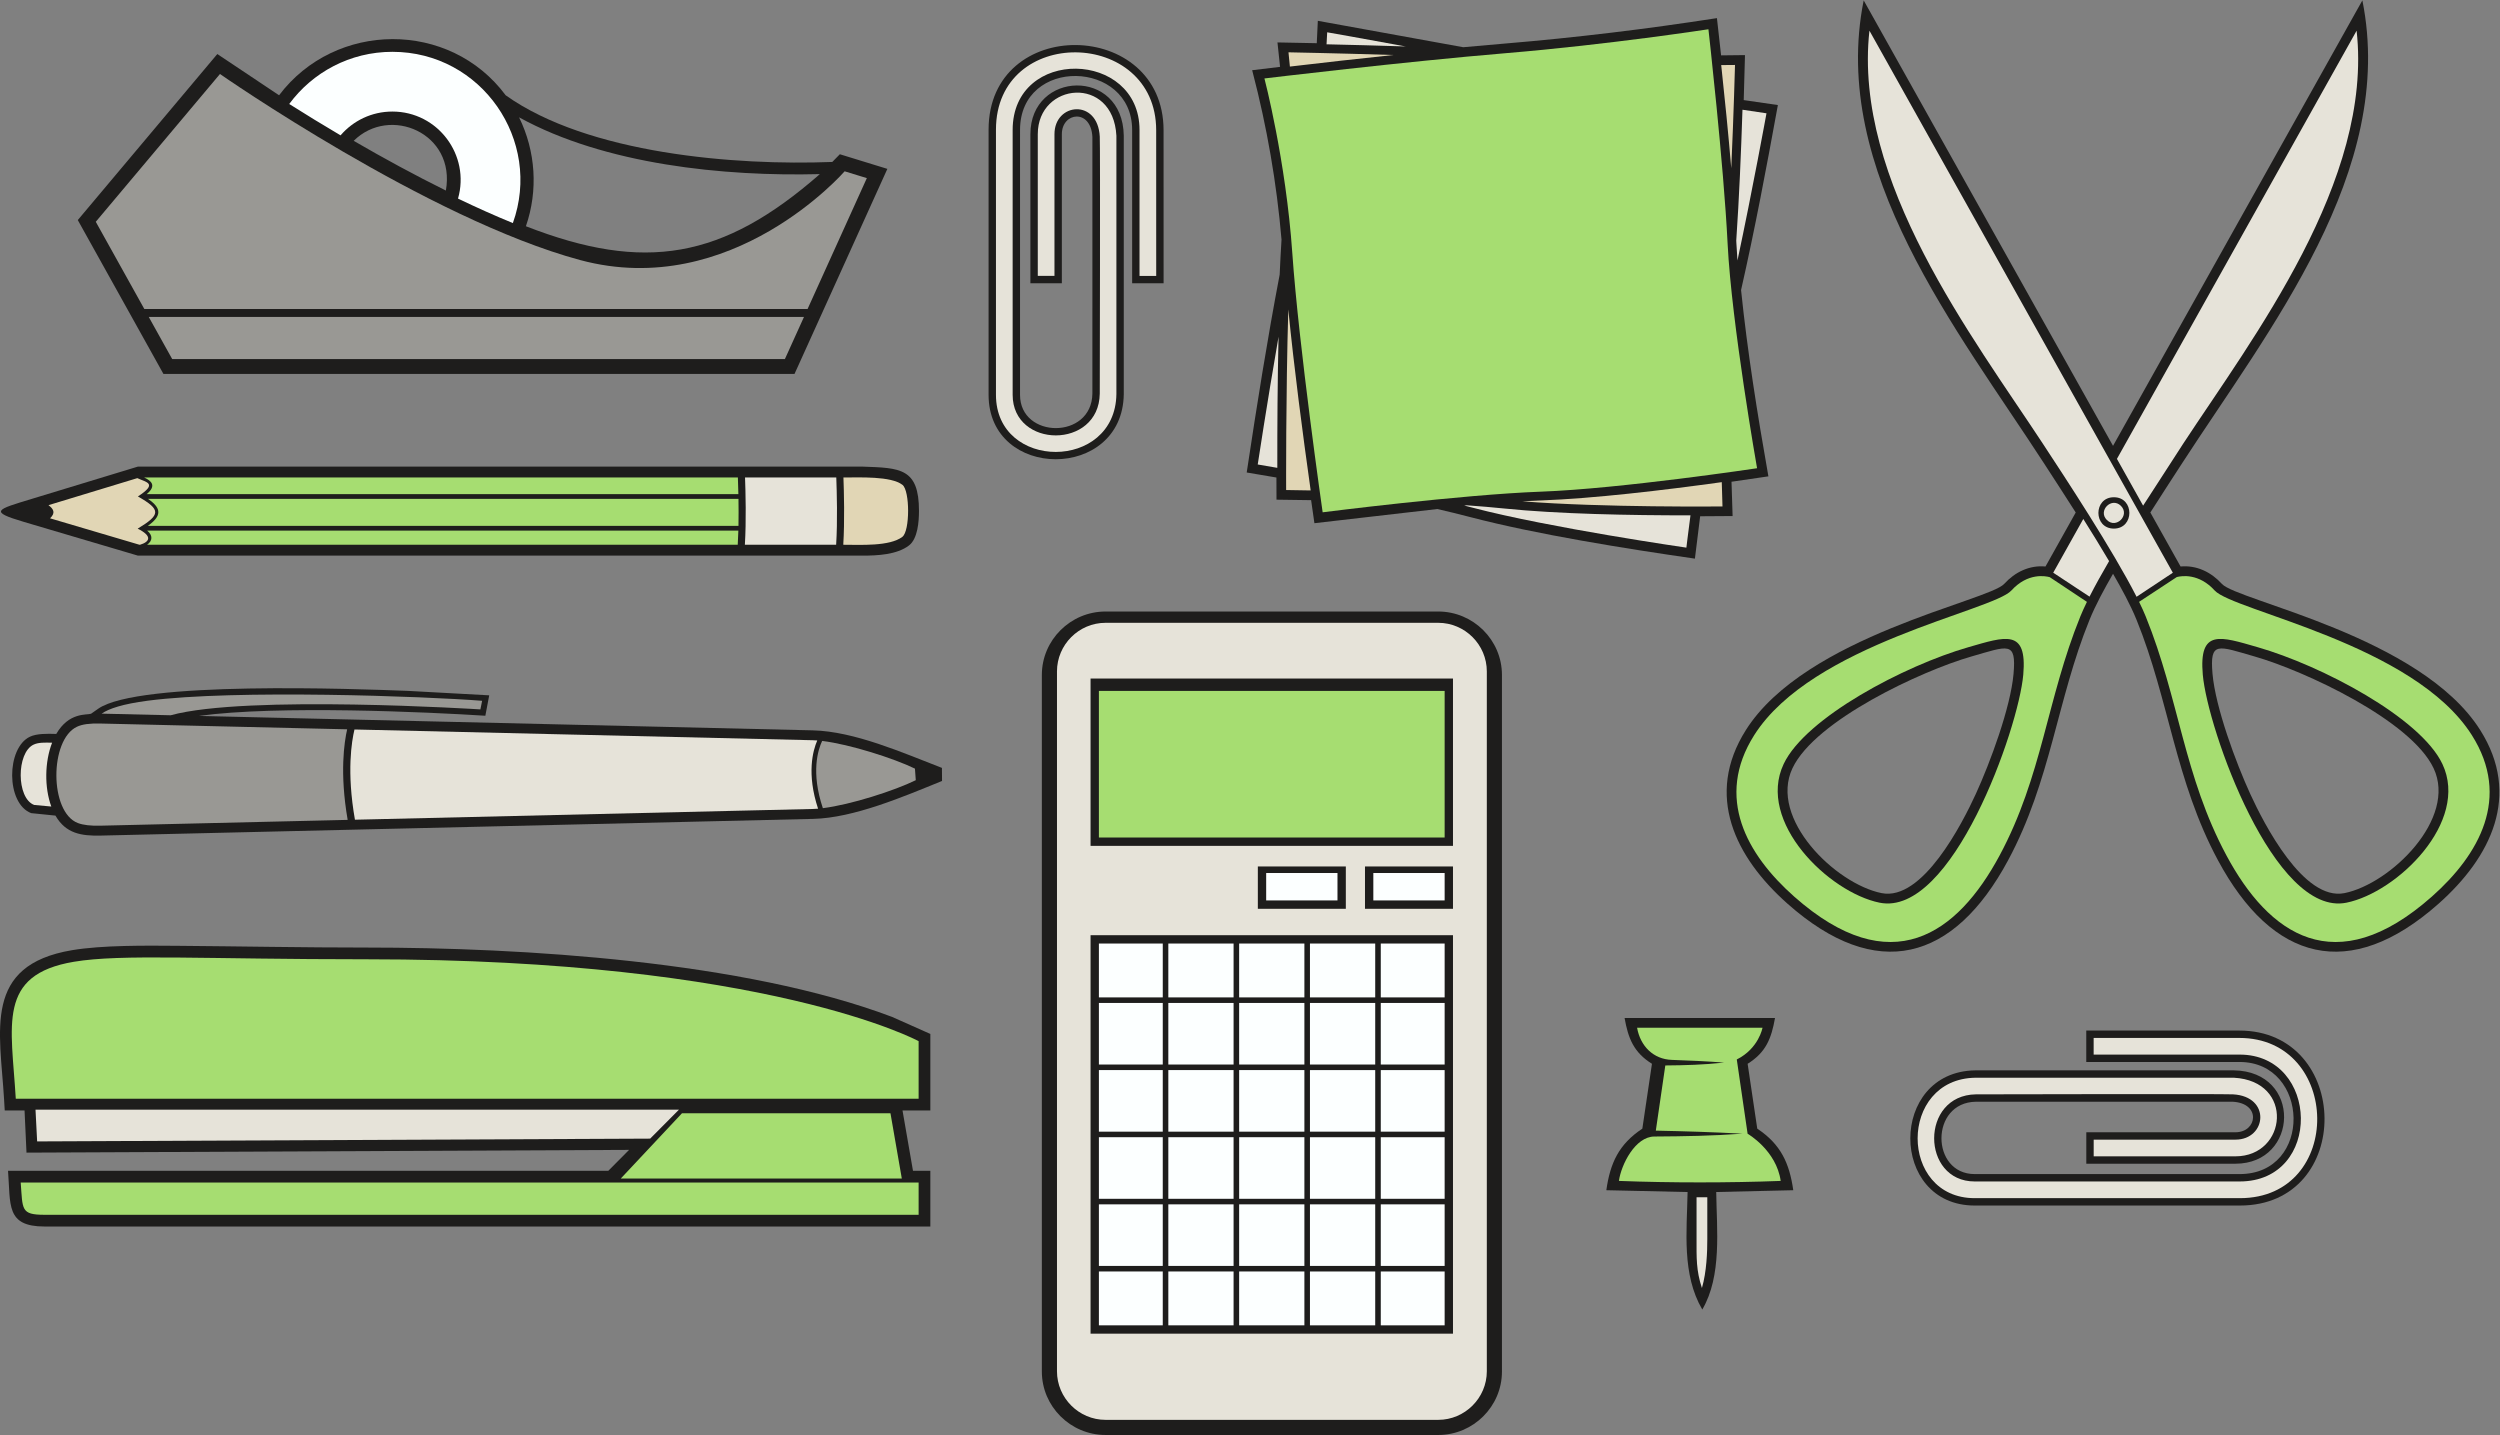 <?xml version="1.0" encoding="UTF-8" standalone="no"?>
<svg
   xmlns:dc="http://purl.org/dc/elements/1.1/"
   xmlns:cc="http://creativecommons.org/ns#"
   xmlns:rdf="http://www.w3.org/1999/02/22-rdf-syntax-ns#"
   xmlns:svg="http://www.w3.org/2000/svg"
   xmlns="http://www.w3.org/2000/svg"
   viewBox="0 0 747.067 428.813"
   height="428.813"
   width="747.067"
   xml:space="preserve"
   id="svg2"
   version="1.1"><rect x="0" y="0" width="747.067" height="428.813" fill="#808080" stroke="none"/><defs
     id="defs6" /><g
     transform="matrix(1.333,0,0,-1.333,0,428.813)"
     id="g10"><g
       transform="scale(0.1)"
       id="g12"><path
         id="path14"
         style="fill:#1e1d1c;fill-opacity:1;fill-rule:evenodd;stroke:none"
         d="m 2478.45,1846.04 h 745.69 c 78.63,0 142.87,-63.96 142.87,-142.22 V 142.227 C 3367.01,63.965 3302.77,0 3224.14,0 h -745.69 c -78.62,0 -142.88,63.965 -142.88,142.227 V 1703.82 c 0,78.26 64.26,142.22 142.88,142.22 v 0" /><path
         id="path16"
         style="fill:#e6e3d9;fill-opacity:1;fill-rule:nonzero;stroke:none"
         d="m 3224.14,1820.71 h -745.69 c -59.9,0 -108.95,-49.05 -108.95,-108.96 V 142.891 c 0,-59.922 49.05,-108.965 108.95,-108.965 h 745.69 c 59.9,0 108.96,49.043 108.96,108.965 V 1711.75 c 0,59.91 -49.06,108.96 -108.96,108.96 z m -770.02,-124.92 h 803.13 v -375.11 c -270.83,0 -541.66,0 -812.49,0 v 375.11 h 9.36 z m 0,-575.36 h 803.13 V 227.09 c -270.83,0 -541.66,0 -812.49,0 v 893.34 h 9.36 z m 562.9,154.1 v -94.88 h -197.25 v 94.88 c 65.75,0 131.5,0 197.25,0 z m 240.23,0 v -94.88 h -197.27 v 94.88 h 197.27 v 0" /><path
         id="path18"
         style="fill:#a6dd71;fill-opacity:1;fill-rule:nonzero;stroke:none"
         d="m 3238.54,1668.02 h -775.07 v -328.63 h 775.07 v 328.63 0" /><path
         id="path20"
         style="fill:#fcffff;fill-opacity:1;fill-rule:nonzero;stroke:none"
         d="m 3238.54,1259.82 h -159.85 v -61.46 h 159.85 v 61.46 0" /><path
         id="path22"
         style="fill:#fcffff;fill-opacity:1;fill-rule:nonzero;stroke:none"
         d="m 2998.31,1259.82 h -159.84 v -61.46 h 159.84 v 61.46 0" /><path
         id="path24"
         style="fill:#fcffff;fill-opacity:1;fill-rule:nonzero;stroke:none"
         d="m 3095.37,980.977 h 143.17 v 120.743 h -143.17 v -120.743 0" /><path
         id="path26"
         style="fill:#fcffff;fill-opacity:1;fill-rule:nonzero;stroke:none"
         d="m 2936.61,980.977 h 146.29 v 120.743 h -146.29 v -120.743 0" /><path
         id="path28"
         style="fill:#fcffff;fill-opacity:1;fill-rule:nonzero;stroke:none"
         d="m 2777.87,980.977 h 146.27 v 120.743 h -146.27 v -120.743 0" /><path
         id="path30"
         style="fill:#fcffff;fill-opacity:1;fill-rule:nonzero;stroke:none"
         d="m 2619.11,980.977 h 146.28 v 120.743 h -146.28 v -120.743 0" /><path
         id="path32"
         style="fill:#fcffff;fill-opacity:1;fill-rule:nonzero;stroke:none"
         d="m 2463.47,980.977 h 143.17 v 120.743 h -143.17 v -120.743 0" /><path
         id="path34"
         style="fill:#fcffff;fill-opacity:1;fill-rule:nonzero;stroke:none"
         d="m 3095.37,830.488 h 143.17 v 138.028 h -143.17 v -138.028 0" /><path
         id="path36"
         style="fill:#fcffff;fill-opacity:1;fill-rule:nonzero;stroke:none"
         d="m 2936.61,830.488 h 146.29 v 138.028 h -146.29 v -138.028 0" /><path
         id="path38"
         style="fill:#fcffff;fill-opacity:1;fill-rule:nonzero;stroke:none"
         d="m 2777.87,830.488 h 146.27 v 138.028 h -146.27 v -138.028 0" /><path
         id="path40"
         style="fill:#fcffff;fill-opacity:1;fill-rule:nonzero;stroke:none"
         d="m 2619.11,830.488 h 146.28 v 138.028 h -146.28 v -138.028 0" /><path
         id="path42"
         style="fill:#fcffff;fill-opacity:1;fill-rule:nonzero;stroke:none"
         d="m 2463.47,830.488 h 143.17 v 138.028 h -143.17 v -138.028 0" /><path
         id="path44"
         style="fill:#fcffff;fill-opacity:1;fill-rule:nonzero;stroke:none"
         d="m 3095.37,680 h 143.17 V 818.008 H 3095.37 V 680 v 0" /><path
         id="path46"
         style="fill:#fcffff;fill-opacity:1;fill-rule:nonzero;stroke:none"
         d="M 2936.61,680 H 3082.9 V 818.008 H 2936.61 V 680 v 0" /><path
         id="path48"
         style="fill:#fcffff;fill-opacity:1;fill-rule:nonzero;stroke:none"
         d="m 2777.87,680 h 146.27 V 818.008 H 2777.87 V 680 v 0" /><path
         id="path50"
         style="fill:#fcffff;fill-opacity:1;fill-rule:nonzero;stroke:none"
         d="m 2619.11,680 h 146.28 V 818.008 H 2619.11 V 680 v 0" /><path
         id="path52"
         style="fill:#fcffff;fill-opacity:1;fill-rule:nonzero;stroke:none"
         d="m 2463.47,680 h 143.17 V 818.008 H 2463.47 V 680 v 0" /><path
         id="path54"
         style="fill:#fcffff;fill-opacity:1;fill-rule:nonzero;stroke:none"
         d="m 3095.37,529.492 h 143.17 V 667.52 h -143.17 v -138.028 0" /><path
         id="path56"
         style="fill:#fcffff;fill-opacity:1;fill-rule:nonzero;stroke:none"
         d="M 2936.61,529.492 H 3082.9 V 667.52 h -146.29 v -138.028 0" /><path
         id="path58"
         style="fill:#fcffff;fill-opacity:1;fill-rule:nonzero;stroke:none"
         d="m 2777.87,529.492 h 146.27 V 667.52 h -146.27 v -138.028 0" /><path
         id="path60"
         style="fill:#fcffff;fill-opacity:1;fill-rule:nonzero;stroke:none"
         d="m 2619.11,529.492 h 146.28 V 667.52 h -146.28 v -138.028 0" /><path
         id="path62"
         style="fill:#fcffff;fill-opacity:1;fill-rule:nonzero;stroke:none"
         d="m 2463.47,529.492 h 143.17 V 667.52 h -143.17 v -138.028 0" /><path
         id="path64"
         style="fill:#fcffff;fill-opacity:1;fill-rule:nonzero;stroke:none"
         d="m 3095.37,379.004 h 143.17 v 138.027 h -143.17 v -138.027 0" /><path
         id="path66"
         style="fill:#fcffff;fill-opacity:1;fill-rule:nonzero;stroke:none"
         d="m 2936.61,379.004 h 146.29 v 138.027 h -146.29 v -138.027 0" /><path
         id="path68"
         style="fill:#fcffff;fill-opacity:1;fill-rule:nonzero;stroke:none"
         d="m 2777.87,379.004 h 146.27 v 138.027 h -146.27 v -138.027 0" /><path
         id="path70"
         style="fill:#fcffff;fill-opacity:1;fill-rule:nonzero;stroke:none"
         d="m 2619.11,379.004 h 146.28 v 138.027 h -146.28 v -138.027 0" /><path
         id="path72"
         style="fill:#fcffff;fill-opacity:1;fill-rule:nonzero;stroke:none"
         d="m 2463.47,379.004 h 143.17 v 138.027 h -143.17 v -138.027 0" /><path
         id="path74"
         style="fill:#fcffff;fill-opacity:1;fill-rule:nonzero;stroke:none"
         d="M 2606.64,366.543 H 2463.47 V 245.801 h 143.17 v 120.742 0" /><path
         id="path76"
         style="fill:#fcffff;fill-opacity:1;fill-rule:nonzero;stroke:none"
         d="M 2765.39,366.543 H 2619.11 V 245.801 h 146.28 v 120.742 0" /><path
         id="path78"
         style="fill:#fcffff;fill-opacity:1;fill-rule:nonzero;stroke:none"
         d="M 2924.14,366.543 H 2777.87 V 245.801 h 146.27 v 120.742 0" /><path
         id="path80"
         style="fill:#fcffff;fill-opacity:1;fill-rule:nonzero;stroke:none"
         d="M 3082.9,366.543 H 2936.61 V 245.801 h 146.29 v 120.742 0" /><path
         id="path82"
         style="fill:#fcffff;fill-opacity:1;fill-rule:nonzero;stroke:none"
         d="M 3238.54,366.543 H 3095.37 V 245.801 h 143.17 v 120.742 0" /><path
         id="path84"
         style="fill:#1e1d1c;fill-opacity:1;fill-rule:evenodd;stroke:none"
         d="m 2309.91,2581.91 v 334.27 c 0,142.18 207.04,149.96 209.33,-3.62 v -579.39 c -2.71,-194.81 -303.08,-193.5 -303.08,-1.47 v 594.55 c 0,256.46 392.22,249.77 392.27,-1.28 l 0.07,-343.16 h -70.51 v 343.8 c 0,157.53 -251.32,164.92 -251.32,0 V 2331.7 c 0,-98.93 160.83,-100.7 162.21,2.85 l 0.03,575.34 c -3.39,64.23 -68.49,55.71 -68.49,6.29 v -334.27 h -70.51 v 0" /><path
         id="path86"
         style="fill:#e6e3d9;fill-opacity:1;fill-rule:nonzero;stroke:none"
         d="m 2326.46,2598.46 v 317.72 c 0,116.3 169.02,132.9 176.24,-3.62 V 2333.4 c -2.42,-173.12 -269.99,-172.01 -269.99,-1.7 v 594.55 c 0,234.63 359.13,227.89 359.18,-1.29 l 0.06,-326.6 h -37.41 v 327.25 c 0,179.34 -284.42,186.8 -284.42,0 V 2331.7 c 0,-120.61 193.43,-122.63 195.31,2.73 0.04,18.7 1.25,552.48 0,576.23 -4.53,85.94 -101.56,75.79 -101.56,5.52 v -317.72 h -37.41 v 0" /><path
         id="path88"
         style="fill:#1e1d1c;fill-opacity:1;fill-rule:evenodd;stroke:none"
         d="m 3917.78,832.148 c 7.18,-48.476 14.41,-96.933 21.58,-145.41 52.65,-34.98 72.06,-77.129 80.72,-138.027 l -172.72,-4.023 c 1.12,-84.493 13.05,-187.911 -31.22,-263.477 -46.24,79.023 -34.57,175.644 -32.96,263.418 l -182.17,4.082 c 8.7,61.172 27.88,102.949 80.73,138.027 7.15,48.477 14.39,96.934 21.56,145.41 -40.96,25.508 -53.26,57.032 -61.37,102.598 h 337.23 c -8.15,-45.801 -20.22,-77.012 -61.38,-102.598 v 0" /><path
         id="path90"
         style="fill:#a6dd71;fill-opacity:1;fill-rule:evenodd;stroke:none"
         d="m 3669.94,913.008 c 7.33,-41.348 36.56,-70.684 77.77,-72.11 39.18,-1.347 77.89,-3.066 117.43,-6.074 -48.42,-5 -84.25,-5.957 -131.91,-6.426 l -21.28,-146.093 c 67.77,-1.465 126.45,-3.242 194.41,-6.836 -68.72,-4.922 -130.35,-5.938 -197.81,-6.387 -42.87,-0.293 -74.23,-62.969 -79.34,-99.512 116.99,-4.414 245.67,-4.414 362.67,0 -9.62,68.692 -74.18,105.782 -74.18,105.782 l -24.25,166.464 c 49.45,24.727 57.69,71.192 57.69,71.192 -93.73,0 -187.47,0 -281.2,0 v 0" /><path
         id="path92"
         style="fill:#e6e3d9;fill-opacity:1;fill-rule:evenodd;stroke:none"
         d="m 3827.36,532.891 v -93.653 c 0,-28.437 -1.38,-73.027 -12.05,-109.765 -13.06,39.472 -12.05,67.754 -12.05,110.019 v 93.379 c 8.04,0 16.06,0 24.1,0.02 v 0" /><path
         id="path94"
         style="fill:#1e1d1c;fill-opacity:1;fill-rule:evenodd;stroke:none"
         d="m 625.613,3003.32 c 126.164,166.95 382.687,168.71 507.957,0.01 184.86,-131.53 514.57,-157.96 732.25,-149.49 l 16.92,17.28 106.53,-32.78 -208.16,-459.69 H 366.379 l -192.004,344.92 312.805,372.22 138.433,-92.47 z m 538.037,-49.44 c 37.26,-75.98 43.05,-163.78 15.3,-244.16 265.93,-103.59 441,-73.94 659,116.88 -214.44,-5.61 -481.84,21.19 -674.3,127.28 z m -370.752,-52.69 c 67.661,-39.26 136.504,-76.74 206.629,-111.44 22.843,128.84 -126.007,191.65 -206.629,111.44 v 0" /><path
         id="path96"
         style="fill:#999894;fill-opacity:1;fill-rule:evenodd;stroke:none"
         d="M 214.707,2719.7 493.113,3051 c 0,0 466.805,-325.23 807.337,-417.06 340.53,-91.83 593.06,198.95 593.06,198.95 l 49.74,-15.3 -132.84,-293.36 H 323.516 L 214.707,2719.7 Z m 1587.633,-213.29 -42.75,-94.39 H 385.984 l -52.543,94.39 H 1802.34 v 0" /><path
         id="path98"
         style="fill:#fcffff;fill-opacity:1;fill-rule:evenodd;stroke:none"
         d="m 879.566,3100.73 c 200.064,0 336.604,-198.82 270.144,-383.93 -40.17,16.44 -81.37,34.92 -122.95,54.91 27.67,97.11 -44.975,195.11 -147.194,195.11 -46.445,0 -88.05,-20.7 -116.121,-53.36 -39.492,23.31 -78.05,46.92 -115.078,70.31 52.246,70.93 136.34,116.96 231.199,116.96 v 0" /><path
         id="path100"
         style="fill:#1e1d1c;fill-opacity:1;fill-rule:evenodd;stroke:none"
         d="m 309.023,2170.85 1625.497,-0.01 c 82.93,-2.98 125.64,-2.97 125.62,-99.16 0,-23.18 -2.56,-62.41 -22.45,-77.6 -27.25,-20.81 -70.96,-22.76 -104.04,-22.76 H 309.121 l -255.269,75.5 c -79.672,23.56 -61.941,27.57 17.355,51.69 l 237.816,72.34 v 0" /><path
         id="path102"
         style="fill:#e1d6b5;fill-opacity:1;fill-rule:evenodd;stroke:none"
         d="m 1890.79,2146.48 c 36.06,0 106.55,3.41 132.32,-16.48 16.77,-12.95 17.06,-103.37 -0.21,-116.56 -28.54,-21.8 -94.03,-17.75 -132.47,-17.75 3.27,53.61 1.59,118.21 0.36,150.79 v 0" /><path
         id="path104"
         style="fill:#e6e3d9;fill-opacity:1;fill-rule:evenodd;stroke:none"
         d="m 1670.19,2146.48 h 204.56 c 1.23,-32.24 3.03,-98.03 -0.31,-150.79 h -204.61 c 3.27,53.61 1.59,118.21 0.36,150.79 v 0" /><path
         id="path106"
         style="fill:#e1d6b5;fill-opacity:1;fill-rule:evenodd;stroke:none"
         d="m 313.938,1995.69 h -1.293 l -200.411,59.27 c 12.84,12.52 7.961,20.59 -3.546,29.49 l 199.144,60.57 c 20.731,-9.57 46.559,-11.64 1.34,-41.04 52.543,-29.91 50.98,-40.96 -0.527,-72.19 33.543,-16.64 27.375,-29.41 5.293,-36.1 v 0" /><path
         id="path108"
         style="fill:#a6dd71;fill-opacity:1;fill-rule:evenodd;stroke:none"
         d="m 329.84,2027.46 h 1325.39 c -0.3,-10.85 -0.76,-21.55 -1.4,-31.77 H 329.672 c 12.43,8.64 13.473,20.76 0.168,31.77 z m -6.676,119.02 H 1654.14 c 0.38,-9.78 0.8,-22.64 1.13,-37.3 H 328.809 c 23.558,19.53 9.484,30.29 -5.645,37.3 z m 8.484,-47.87 H 1655.47 c 0.31,-18.78 0.41,-39.75 0.01,-60.57 H 331.449 c 30.856,21.97 31.711,39.14 0.199,60.57 v 0" /><path
         id="path110"
         style="fill:#1e1d1c;fill-opacity:1;fill-rule:evenodd;stroke:none"
         d="m 3222.23,2075.79 -275.64,-31.78 -7.38,51.65 -77.61,1.09 -0.16,49.66 -66.6,11.28 0.52,3.49 c 22.18,146.98 45.47,294.09 73.36,440.09 1.16,26.17 2.51,52.32 4.14,78.46 -10.72,126.15 -32.79,253.32 -64.79,375.8 l -1.04,3.98 62.57,7.51 -5.82,54.77 88.11,-1.73 2.36,50.19 325.98,-59.2 c 31.42,2.9 62.84,5.67 94.3,8.29 158.65,13.23 317.09,32.55 474.42,56.93 l 9.3,-83.5 53.59,0.6 -2.84,-100.85 76.54,-11.14 -0.66,-3.67 c -25.02,-137.34 -50.9,-274.91 -81.84,-411.05 14.22,-138.09 36.5,-277.29 60.64,-414.02 l 0.64,-3.62 -82.7,-12.08 2.45,-76.9 -72.74,-0.5 -11.77,-95 c -154.29,22.29 -354.67,54.18 -503.77,93.19 -24.42,6.39 -48.97,12.35 -73.56,18.06 v 0" /><path
         id="path112"
         style="fill:#e6e3d9;fill-opacity:1;fill-rule:evenodd;stroke:none"
         d="m 2975.23,3144.5 c 0,0 74.02,-12.92 176.02,-31.74 -59.37,1.93 -118.71,3.51 -177.45,4.83 1.08,17.25 1.43,26.91 1.43,26.91 z m 930.98,-173.58 c 33.92,-5.21 53.83,-8.02 53.83,-8.02 0,0 -31.19,-171.32 -65.05,-329.93 -0.99,13.35 -1.81,26.24 -2.42,38.55 l -0.3,6.07 c 6.51,95.28 10.8,196.73 13.94,293.33 z m -116.57,-909.34 c -5.82,-44.18 -9.17,-72.37 -9.17,-72.37 0,0 -305.8,44.19 -479.06,89.52 -6.18,1.62 -12.53,3.24 -19.03,4.87 l 5.94,0.52 c 29.29,-2.09 57.47,-4.48 83.95,-7.18 119.8,-12.25 281.19,-15.42 417.37,-15.36 z m -926.21,106.54 c -27.43,4.79 -43.9,7.54 -43.9,7.54 0,0 20.37,134.76 46.66,286.37 -2.3,-99.44 -2.86,-201.26 -2.76,-293.91 v 0" /><path
         id="path114"
         style="fill:#e1d6b5;fill-opacity:1;fill-rule:evenodd;stroke:none"
         d="m 2888.46,3099.63 c 0,0 103.5,-1.95 235.24,-6.03 -77.75,-8.14 -155.52,-16.9 -232.06,-25.94 -1.83,20.46 -3.18,31.97 -3.18,31.97 z m 970.09,-28.61 c 19.8,0.1 30.92,0.25 30.92,0.25 0,0 -2.79,-107.2 -8.41,-231.61 -6.45,77.07 -14.38,155.97 -22.51,231.36 z m 1.26,-934.99 c 0.85,-33.79 1.6,-54.46 1.6,-54.46 0,0 -268.1,-2.82 -448.83,11.51 14.57,0.79 28.79,1.46 42.56,1.96 117.15,4.32 272.12,22.61 404.67,40.99 z m -921.59,-18.57 c -34.06,0.68 -55,0.92 -55,0.92 0,0 -0.82,211.5 4.84,404.97 13.09,-132.6 32.19,-278.02 50.16,-405.89 v 0" /><path
         id="path116"
         style="fill:#a6dd71;fill-opacity:1;fill-rule:evenodd;stroke:none"
         d="m 2834.57,3041.03 c 0,0 311.97,37.56 541.85,56.74 229.87,19.18 453.47,53.56 453.47,53.56 0,0 34.17,-302.06 43.01,-480.78 8.85,-178.72 66.04,-503.3 66.04,-503.3 0,0 -305.54,-45.94 -484.51,-52.53 -178.98,-6.59 -489.36,-46.26 -489.36,-46.26 0,0 -53.65,373.76 -68.05,581.43 -14.39,207.66 -62.45,391.14 -62.45,391.14 v 0" /><path
         id="path118"
         style="fill:#1e1d1c;fill-opacity:1;fill-rule:evenodd;stroke:none"
         d="m 2111.6,1495.49 0.22,-29.32 c -85.73,-34.84 -197.56,-82.89 -288.7,-85.02 L 225.66,1343.71 c -43.027,-1.01 -78.351,4.49 -101.328,44.81 l -54.387,5.52 c -56.719,21.41 -56.219,146.23 -2.672,171.41 15.008,7.05 38.165,6.85 58.872,6.13 28.445,49.26 68.457,41.99 77.957,45.29 l 16.066,11.25 c 90.066,63.07 577.945,44.38 693.676,40.04 l 182.866,-10.01 -8.67,-45.76 c -127.493,8.14 -465.716,23.94 -642.356,-0.42 l 1376.156,-32.32 c 93.59,-2.19 201.85,-50.29 289.76,-84.16 v 0" /><path
         id="path120"
         style="fill:#e6e3d9;fill-opacity:1;fill-rule:nonzero;stroke:none"
         d="m 116.797,1551.93 c -16.238,0.39 -30.414,0.92 -41.547,-4.31 -38.613,-18.17 -38.812,-120.06 1.328,-135.22 L 115,1408.85 c -15.664,42.87 -14.898,100.02 1.797,143.08 v 0" /><path
         id="path122"
         style="fill:#e6e3d9;fill-opacity:1;fill-rule:nonzero;stroke:none"
         d="m 1832.11,1556.97 c -3.47,0.28 -6.8,0.45 -9.95,0.51 l -1027.476,24.08 c -6.168,-25.39 -17.946,-94.53 1.019,-202.26 l 1026.027,24.06 c 3.82,0.08 7.9,0.29 12.19,0.66 -25.81,78.27 -11.76,130.04 -1.81,152.95 v 0" /><path
         id="path124"
         style="fill:#999894;fill-opacity:1;fill-rule:nonzero;stroke:none"
         d="m 2051.09,1493.83 c -47.11,22.95 -145.95,54.61 -208.01,62.07 -9.23,-19.49 -25.52,-70.22 1.58,-150.72 62.96,7.87 160.97,39.43 208.29,62.73 l -1.86,25.92 z m -1272.848,88.12 -553.105,12.97 c -24.34,0.57 -40.571,-1.56 -52.649,-7.24 -61.636,-28.97 -61.953,-191.64 2.121,-215.84 12.047,-4.54 28.094,-6.45 50.528,-5.92 l 554.25,13.01 c -18.199,104.98 -7.668,174.49 -1.145,203.02 z m -550.355,35.14 c 16.019,11.21 47.265,21.68 103.441,29.02 196.504,25.62 622.735,9.75 749.462,-0.22 l -3.86,-19.29 c 0,0 -525.68,33.4 -694.262,-13.15 l -154.781,3.64 v 0" /><path
         id="path126"
         style="fill:#1e1d1c;fill-opacity:1;fill-rule:evenodd;stroke:none"
         d="m 2023.21,727.578 23.51,-135.39 h 38.89 V 467.344 H 99.859 c -87.004,0 -75.945,48.515 -81.84,124.844 H 1363.63 l 46.64,46.953 -1350.868,-6.172 -4.367,94.609 H 10.586 L 9.133,752.324 C 0.09,906.367 -39.195,1053.01 161.305,1086.78 c 68.054,11.46 166.246,10.41 236.718,9.84 141.434,-1.13 282.856,-3.92 424.301,-3.92 346.386,0 845.716,-30 1177.696,-155.532 l 85.59,-38.125 V 727.578 h -62.4 v 0" /><path
         id="path128"
         style="fill:#a6dd71;fill-opacity:1;fill-rule:evenodd;stroke:none"
         d="M 35.367,753.848 H 2059.33 v 129.043 c 0,0 -337.06,183.519 -1237.006,183.519 -362.535,0 -550.621,12.32 -656.656,-5.55 C -7.402,1031.72 25.676,918.906 35.367,753.848 Z M 1391.63,574.941 1528.78,721.172 h 467.45 l 25.4,-146.231 h -630 z M 99.859,493.633 H 2059.33 v 72.285 H 46.406 c 4.684,-60.508 -0.254,-72.285 53.453,-72.285 v 0" /><path
         id="path130"
         style="fill:#e6e3d9;fill-opacity:1;fill-rule:evenodd;stroke:none"
         d="m 1457.52,664.375 -1374.262,-6.25 -3.664,71.23 H 1522.09 l -64.57,-64.98 v 0" /><path
         id="path132"
         style="fill:#1e1d1c;fill-opacity:1;fill-rule:evenodd;stroke:none"
         d="m 4677.01,608.125 h 334.27 c 142.19,0 149.96,207.031 -3.62,209.316 h -579.39 c -194.8,-2.695 -193.5,-303.066 -1.46,-303.066 h 594.54 c 256.46,0 249.78,392.207 -1.28,392.266 l -343.16,0.078 v -70.528 h 343.79 c 157.53,0 164.94,-251.308 0,-251.308 h -593.89 c -98.95,0 -100.7,160.84 2.84,162.207 l 575.34,0.019 c 64.23,-3.379 55.7,-68.476 6.29,-68.476 h -334.27 v -70.508 0" /><path
         id="path134"
         style="fill:#e6e3d9;fill-opacity:1;fill-rule:nonzero;stroke:none"
         d="m 4693.55,624.668 h 317.73 c 116.3,0 132.9,169.023 -3.62,176.23 H 4428.5 c -173.12,-2.402 -172.02,-269.98 -1.69,-269.98 h 594.54 c 234.63,0 227.9,359.121 -1.28,359.18 l -326.61,0.058 v -37.402 h 327.24 c 179.35,0 186.81,-284.414 0,-284.414 h -593.89 c -120.62,0 -122.64,193.418 2.71,195.293 18.7,0.039 552.49,1.25 576.24,0 85.93,-4.512 75.79,-101.543 5.52,-101.543 h -317.73 v -37.422 0" /><path
         id="path136"
         style="fill:#1e1d1c;fill-opacity:1;fill-rule:evenodd;stroke:none"
         d="m 4585.52,1946.95 67.75,121.05 c -23.13,36.41 -46.67,72.52 -70.12,108.72 -195.37,301.61 -482.02,656.79 -405.21,1039.33 l 558.96,-998.63 558.97,998.63 c 76.82,-382.54 -209.85,-737.72 -405.21,-1039.33 -23.44,-36.2 -47,-72.31 -70.11,-108.72 l 67.75,-121.05 c 35.96,3.32 68.53,-12.5 92.67,-39.05 34.58,-38.04 445.58,-116.66 578.96,-327.51 92.59,-146.37 24.32,-285.23 -93.61,-389.71 -198.92,-176.21 -372.18,-129.63 -494.43,98.11 -95.44,177.77 -109.4,358.96 -181.94,537.78 -14.25,35.13 -33.89,70.75 -53.05,104.06 -19.15,-33.3 -38.79,-68.93 -53.04,-104.06 -72.53,-178.82 -86.5,-360.01 -181.93,-537.78 -122.26,-227.74 -295.51,-274.32 -494.43,-98.11 -117.94,104.48 -186.21,243.34 -93.61,389.71 133.38,210.85 544.37,289.47 578.96,327.51 24.14,26.55 56.71,42.37 92.67,39.05 z m 374.41,-240.55 c 6.61,-75.54 52.5,-199.25 84.53,-269.21 30.67,-66.98 119.76,-241.04 211.44,-222.42 103.46,21.01 252.98,167.03 199.58,280.05 -50.83,107.54 -289.82,218.44 -400.81,250.3 -83.19,23.87 -101.19,35.28 -94.74,-38.72 z m -446.05,0 c 6.45,74 -11.54,62.59 -94.74,38.72 -110.98,-31.86 -349.98,-142.76 -400.8,-250.3 -53.4,-113.02 96.12,-259.04 199.58,-280.05 91.67,-18.62 180.76,155.44 211.44,222.42 32.03,69.96 77.91,193.67 84.52,269.21 v 0" /><path
         id="path138"
         style="fill:#a6dd71;fill-opacity:1;fill-rule:evenodd;stroke:none"
         d="m 4595.12,1922.99 c -8.84,2.49 -49.07,10.84 -86.06,-29.83 -41.83,-46.02 -447,-119.52 -576.66,-324.47 -88.22,-139.47 -16.81,-267.32 89.62,-361.62 217.26,-192.44 365.96,-84.22 460.61,92.07 95.73,178.34 105.88,350.65 180.92,535.67 4.07,10.01 9.08,21.03 14.83,32.84 l -83.26,55.34 z m -59.42,-218.5 c -10.6,-121.5 -160.04,-544.12 -322.15,-511.19 -113.88,23.13 -276.23,181.35 -215.01,310.88 49.14,103.99 270.9,220.77 414.56,261.99 82.77,23.76 131.66,42.01 122.6,-61.68 z m 402.42,0 c 10.59,-121.5 160.04,-544.12 322.13,-511.19 113.9,23.13 276.23,181.35 215.04,310.88 -49.15,103.99 -270.91,220.77 -414.57,261.99 -82.77,23.76 -131.66,42.01 -122.6,-61.68 z m -58.26,218.81 c 10.77,2.75 49.34,8.97 84.9,-30.14 41.82,-46.02 447,-119.52 576.66,-324.47 88.22,-139.47 16.8,-267.32 -89.63,-361.62 -217.25,-192.44 -365.95,-84.22 -460.6,92.07 -95.73,178.34 -105.89,350.65 -180.94,535.67 -4.01,9.9 -9.05,20.96 -14.91,32.91 l 84.52,55.58 v 0" /><path
         id="path140"
         style="fill:#e6e3d9;fill-opacity:1;fill-rule:evenodd;stroke:none"
         d="m 5282.97,3148.14 -537.31,-959.94 58.7,-104.85 90.27,139.57 c 155.91,237.37 425.66,588.61 388.34,925.22 z M 4754.64,2082.86 c -20.81,20.81 -52.41,-10.79 -31.6,-31.59 20.8,-20.81 52.4,10.78 31.6,31.59 z m -84.37,-29.34 -67.43,-120.48 81.37,-53.67 c 12.37,24.39 27.48,51.55 43.88,79.63 -18.45,31.32 -38.37,63.65 -57.82,94.52 z m -479.42,1094.62 680.16,-1215.15 -81.33,-53.92 c -53.23,104.75 -160.34,267.5 -210.5,343.85 -155.91,237.37 -425.64,588.61 -388.33,925.22 z m 547.99,-1045.93 c 46.27,0 46.27,-70.29 0,-70.29 -46.28,0 -46.28,70.29 0,70.29 v 0" /></g></g></svg>